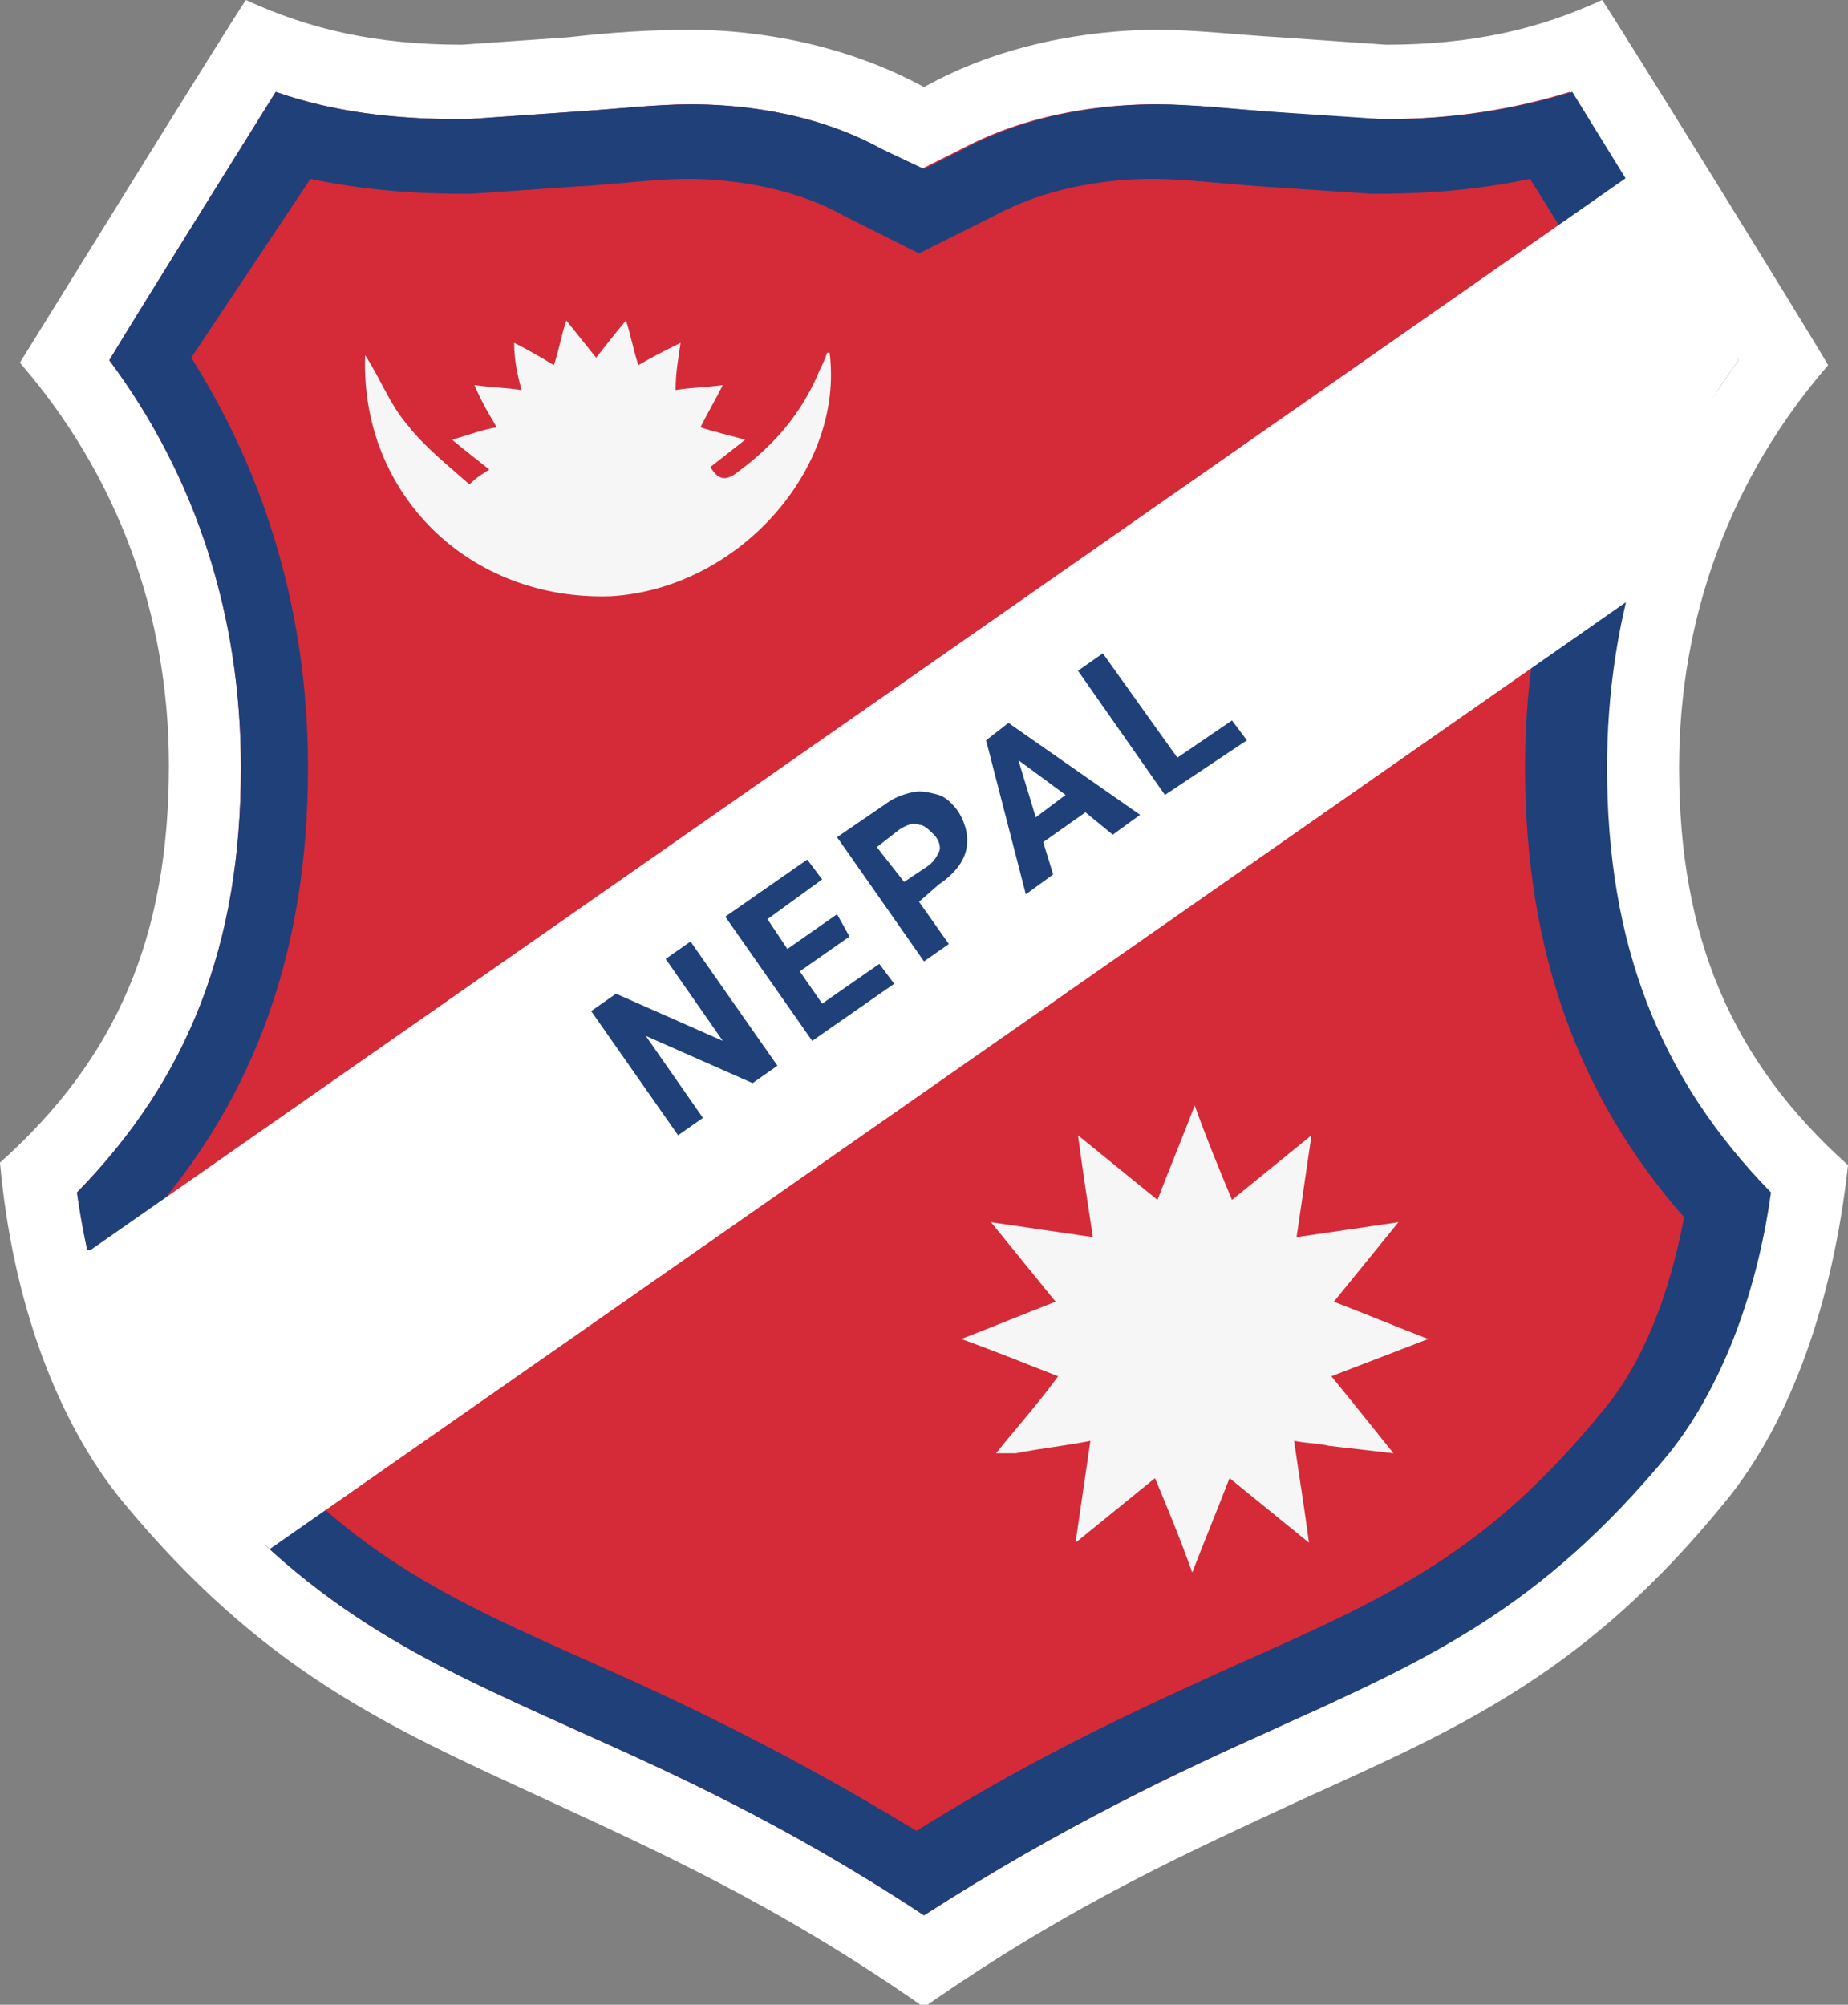 <?xml version="1.0" encoding="utf-8"?>
<!-- Generator: Adobe Illustrator 26.3.1, SVG Export Plug-In . SVG Version: 6.00 Build 0)  -->
<svg version="1.1" id="Layer_1" xmlns="http://www.w3.org/2000/svg" xmlns:xlink="http://www.w3.org/1999/xlink" x="0px" y="0px"
	 viewBox="0 0 74.4 80.7" style="enable-background:new 0 0 74.4 80.7;" xml:space="preserve">
<rect x="0" y="0" width="74.4" height="80.7" fill="#808080" stroke="none"/>
<style type="text/css">
	.st0{fill:#FFFFFF;}
	.st1{fill:#D52A38;}
	.st2{fill:#20407A;}
	.st3{fill:#F6F6F6;}
	
		.st4{opacity:0.3;clip-path:url(#SVGID_00000078004523713144524950000014558257456519837880_);fill:none;stroke:#010202;stroke-miterlimit:10;}
	.st5{clip-path:url(#SVGID_00000078004523713144524950000014558257456519837880_);}
	.st6{fill:none;stroke:#FFFFFF;stroke-width:14;stroke-miterlimit:10;}
</style>
<g>
	<path class="st0" d="M69.5,60.4c-5.6,6.9-10.6,9.1-17,12c-4.3,2-9.3,4.2-15.3,8.4c-6-4.2-11-6.4-15.3-8.4c-6.3-2.9-11.3-5.1-17-12
		C2.3,57.2,0.5,52.4,0,46.8c4.7-4.2,6.8-9.1,6.8-16c0-6.1-2.1-11.7-6-16.2C1.3,13.8,9.4,0.7,9.9,0c2.6,1.2,5.3,1.8,8.7,1.8l4.3-0.3
		c1.7-0.2,3.4-0.3,4.9-0.3c1.9,0,5.6,0.3,9.2,2.2l0.2,0.1l0.2-0.1c3.5-1.9,7.3-2.2,9.2-2.2c1.5,0,3.2,0.2,4.9,0.3l4.3,0.3
		c3.4,0,6.1-0.6,8.7-1.8c0.5,0.7,8.6,13.8,9.1,14.7c-3.9,4.5-6,10.1-6,16.2c0,6.8,2.1,11.8,6.8,16C73.8,52.4,72.1,57.2,69.5,60.4z"
		/>
</g>
<path class="st1" d="M65.9,59.9c0.1-0.1,0.2-0.2,0.3-0.3c0.3-0.3,0.6-0.7,0.9-1.1c2-2.5,3.5-6.2,4.1-10.5c-4.5-4.6-6.6-10-6.6-17.1
	c0-6.1,1.8-11.7,5.3-16.4c-1.7-2.7-4.9-7.9-6.7-10.8c-2.3,0.7-4.7,1.1-7.5,1.1h-0.1l-2-0.1l-2.5-0.2c-1.4-0.1-3.2-0.3-4.6-0.3
	c-1.6,0-4.8,0.2-7.8,1.8l-1.6,0.8L35.5,6c-2.9-1.6-6.1-1.8-7.7-1.8c-1.4,0-3.1,0.2-4.7,0.3l-4.3,0.3l-0.2,0c-2.8,0-5.2-0.3-7.5-1.1
	c0,0-5.5,8.8-6.7,10.8c3.5,4.7,5.3,10.3,5.3,16.4c0,7.1-2.1,12.5-6.6,17.1c0.6,4.3,2,8,4.1,10.5c5.2,6.3,9.7,8.3,15.9,11.1
	c3.8,1.7,8.5,3.8,14.1,7.5c5.6-3.6,10.3-5.8,14.1-7.5c0.8-0.4,1.6-0.7,2.4-1.1c0,0,0,0,0,0c0,0,0,0,0,0c0.5-0.3,1.1-0.5,1.6-0.8
	c0.1,0,0.2-0.1,0.2-0.1c0.2-0.1,0.3-0.2,0.5-0.3c0.1-0.1,0.3-0.1,0.4-0.2c0.2-0.1,0.3-0.2,0.5-0.3c0.2-0.1,0.3-0.2,0.5-0.2
	c0.2-0.1,0.3-0.2,0.5-0.3c0.2-0.1,0.3-0.2,0.5-0.3c0.1-0.1,0.3-0.2,0.4-0.3c0.2-0.1,0.3-0.2,0.5-0.3c0.1-0.1,0.3-0.2,0.4-0.3
	c0.2-0.1,0.4-0.2,0.5-0.4c0.1-0.1,0.2-0.2,0.3-0.2c0.3-0.2,0.6-0.4,0.9-0.6c0.1-0.1,0.2-0.1,0.3-0.2c0.2-0.2,0.4-0.3,0.6-0.5
	c0.1-0.1,0.2-0.2,0.3-0.3c0.2-0.1,0.4-0.3,0.5-0.5c0.1-0.1,0.2-0.2,0.4-0.3c0.2-0.2,0.3-0.3,0.5-0.5c0.1-0.1,0.2-0.2,0.4-0.4
	c0.2-0.2,0.4-0.4,0.5-0.5c0.1-0.1,0.2-0.2,0.4-0.4C65.5,60.3,65.7,60.1,65.9,59.9z"/>
<g>
	<path class="st2" d="M12.5,7.2c1.9,0.4,3.9,0.6,6.1,0.6h0l0,0l0.2,0l0.1,0l0.1,0l4.3-0.3l0,0l0,0l0.1,0c1.5-0.1,3.1-0.3,4.3-0.3
		c1.3,0,4,0.2,6.3,1.5l0,0l0,0l1.6,0.8l1.4,0.7l1.4-0.7l1.6-0.8l0,0l0,0c2.4-1.3,5-1.5,6.4-1.5c1.2,0,2.9,0.2,4.3,0.3l0,0l0,0
		l4.5,0.3l0.1,0h0.1h0.1c2.2,0,4.2-0.2,6.1-0.6l3.3,5.3l1.2,1.9c-3.1,4.9-4.7,10.5-4.7,16.5c0,7.3,2.1,13.2,6.4,18.1
		c-0.6,3.2-1.7,5.9-3.2,7.7c-4.7,5.8-8.7,7.6-14.8,10.3c-3.5,1.6-7.8,3.5-12.9,6.7c-5.1-3.1-9.3-5.1-12.9-6.7
		c-6.1-2.7-10.1-4.5-14.8-10.3c-1.5-1.8-2.6-4.5-3.2-7.7c4.3-4.9,6.4-10.8,6.4-18.1c0-6-1.6-11.6-4.7-16.5L12.5,7.2 M63.3,3.7
		c-2.3,0.7-4.7,1.1-7.5,1.1h-0.1l-4.5-0.3c-1.4-0.1-3.2-0.3-4.6-0.3c-1.6,0-4.8,0.2-7.8,1.8l-1.6,0.8L35.5,6
		c-2.9-1.6-6.1-1.8-7.7-1.8c-1.4,0-3.1,0.2-4.7,0.3l-4.3,0.3l-0.2,0c-2.8,0-5.2-0.3-7.5-1.1c0,0-5.5,8.8-6.7,10.8
		c3.5,4.7,5.3,10.3,5.3,16.4c0,7.1-2.1,12.5-6.6,17.1c0.6,4.3,2,8,4.1,10.5c5.2,6.3,9.7,8.3,15.9,11.1c3.8,1.7,8.5,3.8,14.1,7.5
		c5.6-3.6,10.3-5.8,14.1-7.5c6.2-2.8,10.7-4.8,15.9-11.1c2-2.5,3.5-6.2,4.1-10.5c-4.5-4.6-6.6-10-6.6-17.1c0-6.1,1.8-11.7,5.3-16.4
		C68.2,11.7,65.1,6.6,63.3,3.7L63.3,3.7z"/>
</g>
<path class="st3" d="M40.1,58.5c0.8-1,1.7-2,2.5-3.1c-1.3-0.5-2.5-1-3.9-1.5c1.3-0.5,2.5-1,3.8-1.5c-0.9-1.1-1.7-2.1-2.6-3.2
	c1.4,0.2,2.7,0.4,4.1,0.6c-0.2-1.3-0.4-2.6-0.6-4.1c1.1,0.9,2.1,1.7,3.2,2.6c0.5-1.3,1-2.5,1.5-3.8c0.5,1.4,1,2.6,1.5,3.8
	c1.1-0.9,2.1-1.7,3.2-2.6c-0.2,1.4-0.4,2.7-0.6,4.1c1.4-0.2,2.7-0.4,4.1-0.6c-0.9,1.1-1.7,2.1-2.6,3.2c1.3,0.5,2.5,1,3.8,1.5
	c-1.3,0.5-2.6,1-3.9,1.5c0.9,1.1,1.7,2.1,2.5,3.1l0,0c-0.9-0.1-1.7-0.2-2.6-0.3c-0.4-0.1-0.9-0.1-1.4-0.2c0.2,1.4,0.4,2.6,0.6,4.1
	c-1.1-0.9-2.1-1.7-3.2-2.6c-0.5,1.3-1,2.5-1.5,3.8c-0.5-1.4-1-2.6-1.5-3.8c-1.1,0.9-2.1,1.7-3.2,2.6c0.2-1.4,0.4-2.7,0.6-4.1
	c-1,0.2-2,0.3-3,0.5C40.8,58.5,40.4,58.5,40.1,58.5L40.1,58.5z"/>
<path class="st3" d="M20.7,13.8c0.6,0.3,1.1,0.6,1.6,0.9c0.2-0.6,0.3-1.2,0.5-1.8c0.4,0.5,0.8,1,1.2,1.5c0.4-0.5,0.7-0.9,1.2-1.5
	c0.2,0.6,0.3,1.2,0.5,1.8c0.5-0.3,1.1-0.6,1.7-0.9c-0.1,0.7-0.2,1.2-0.2,1.9c0.6-0.1,1.2-0.1,1.9-0.2c-0.3,0.6-0.6,1.1-0.9,1.7
	c0.6,0.2,1.1,0.3,1.8,0.5c-0.5,0.4-0.9,0.7-1.4,1.1c0.3,0.5,0.6,0.6,1.1,0.2c1.5-1.1,2.6-2.4,3.3-4.1c0.1-0.2,0.2-0.4,0.3-0.7
	c0,0,0,0,0.1,0c0.6,4.7-3.7,9.5-8.8,9.8c-5.7,0.2-10.1-4.1-9.9-9.7c0.6,0.9,1,2,1.7,2.8c0.7,0.9,1.6,1.6,2.5,2.4
	c0.3-0.3,0.5-0.4,0.8-0.6c-0.5-0.4-0.9-0.7-1.5-1.2c0.7-0.2,1.2-0.4,1.8-0.5c-0.3-0.5-0.6-1-0.9-1.7c0.7,0.1,1.2,0.1,1.9,0.2
	C20.8,15,20.7,14.4,20.7,13.8z"/>
<g id="NEPAL">
	<defs>
		<path id="SVGID_1_" d="M37.2,77.1c-5.6-3.6-10.3-5.8-14.1-7.5c-6.2-2.8-10.7-4.8-15.9-11.1C5.2,56,3.8,52.3,3.2,48
			c4.5-4.6,6.6-10,6.6-17.1c0-6.1-1.8-11.7-5.3-16.4c1.2-1.9,6.7-10.8,6.7-10.8c2.3,0.7,4.7,1.1,7.5,1.1l0.2,0l4.3-0.3
			c1.6-0.1,3.3-0.3,4.7-0.3c1.6,0,4.8,0.2,7.7,1.8l1.6,0.8L38.8,6c3-1.6,6.2-1.8,7.8-1.8c1.4,0,3.2,0.2,4.6,0.3l4.5,0.3h0.1
			c2.8,0,5.2-0.3,7.5-1.1c1.8,2.9,5,8,6.7,10.8c-3.5,4.7-5.3,10.3-5.3,16.4c0,7.1,2.1,12.5,6.6,17.1c-0.6,4.3-2,8-4.1,10.5
			c-5.2,6.3-9.7,8.3-15.9,11.1C47.4,71.4,42.8,73.5,37.2,77.1z"/>
	</defs>
	<clipPath id="SVGID_00000151542810308668425860000012378025377660829103_">
		<use xlink:href="#SVGID_1_"  style="overflow:visible;"/>
	</clipPath>
	
		<path id="Skugga_00000144297089380423338500000015345034894059615137_" style="opacity:0.3;clip-path:url(#SVGID_00000151542810308668425860000012378025377660829103_);fill:none;stroke:#010202;stroke-miterlimit:10;" d="
		M73.1,17.1"/>
	
		<path id="Skugga_00000176754179976375320010000012917752909010057625_" style="opacity:0.3;clip-path:url(#SVGID_00000151542810308668425860000012378025377660829103_);fill:none;stroke:#010202;stroke-miterlimit:10;" d="
		M-21.8,83.3"/>
	<g style="clip-path:url(#SVGID_00000151542810308668425860000012378025377660829103_);">
		<g>
			<line class="st6" x1="0" y1="61.4" x2="78.5" y2="6.6"/>
		</g>
		<g>
			<path class="st2" d="M31.3,42.9l-1,0.7L26,41.7l2.3,3.3l-1,0.7l-3.5-5l1-0.7l4.3,1.9l-2.3-3.3l1-0.7L31.3,42.9z"/>
			<path class="st2" d="M34.2,37.7l-2,1.4l0.9,1.3l2.3-1.6l0.6,0.8l-3.3,2.3l-3.5-5l3.3-2.3l0.6,0.8L30.9,37l0.8,1.2l2-1.4
				L34.2,37.7z"/>
			<path class="st2" d="M37,36.3l1.2,1.7l-1,0.7l-3.5-5l1.9-1.3c0.4-0.3,0.7-0.4,1.1-0.5c0.4-0.1,0.7,0,1.1,0.1
				c0.3,0.1,0.6,0.4,0.8,0.7c0.3,0.5,0.4,1,0.3,1.5s-0.5,1-1.1,1.4L37,36.3z M36.4,35.5l0.9-0.6c0.3-0.2,0.4-0.4,0.5-0.6
				s0-0.5-0.2-0.7c-0.2-0.2-0.4-0.4-0.6-0.4c-0.2-0.1-0.5,0-0.8,0.2l-0.9,0.7L36.4,35.5z"/>
			<path class="st2" d="M43.7,32.7L42,33.9l0.4,1.3l-1.1,0.8l-1.6-6.2l0.9-0.7l5.3,3.7l-1.1,0.8L43.7,32.7z M41.7,32.9l1.2-0.9
				L41,30.6L41.7,32.9z"/>
			<path class="st2" d="M47.4,30.5l2.2-1.5l0.6,0.8L46.9,32l-3.5-5l1-0.7L47.4,30.5z"/>
		</g>
	</g>
</g>
<g>
	<g>
		<path class="st0" d="M3.2,50.3c0.3,0,1,0.1,1,0.1l6.1,8.5l0.4,3.2l-0.2,1.4l-5-6.5L3.2,50.3z"/>
	</g>
	<path class="st0" d="M65,8.2l0.8-1.7l4.3,6.8l-0.2,1.1l-1.8,3.1L66,24.3L65,24.2c0,0,3.3-9.3,3.3-9.5C68.3,14.6,65,8.2,65,8.2z"/>
</g>
</svg>
